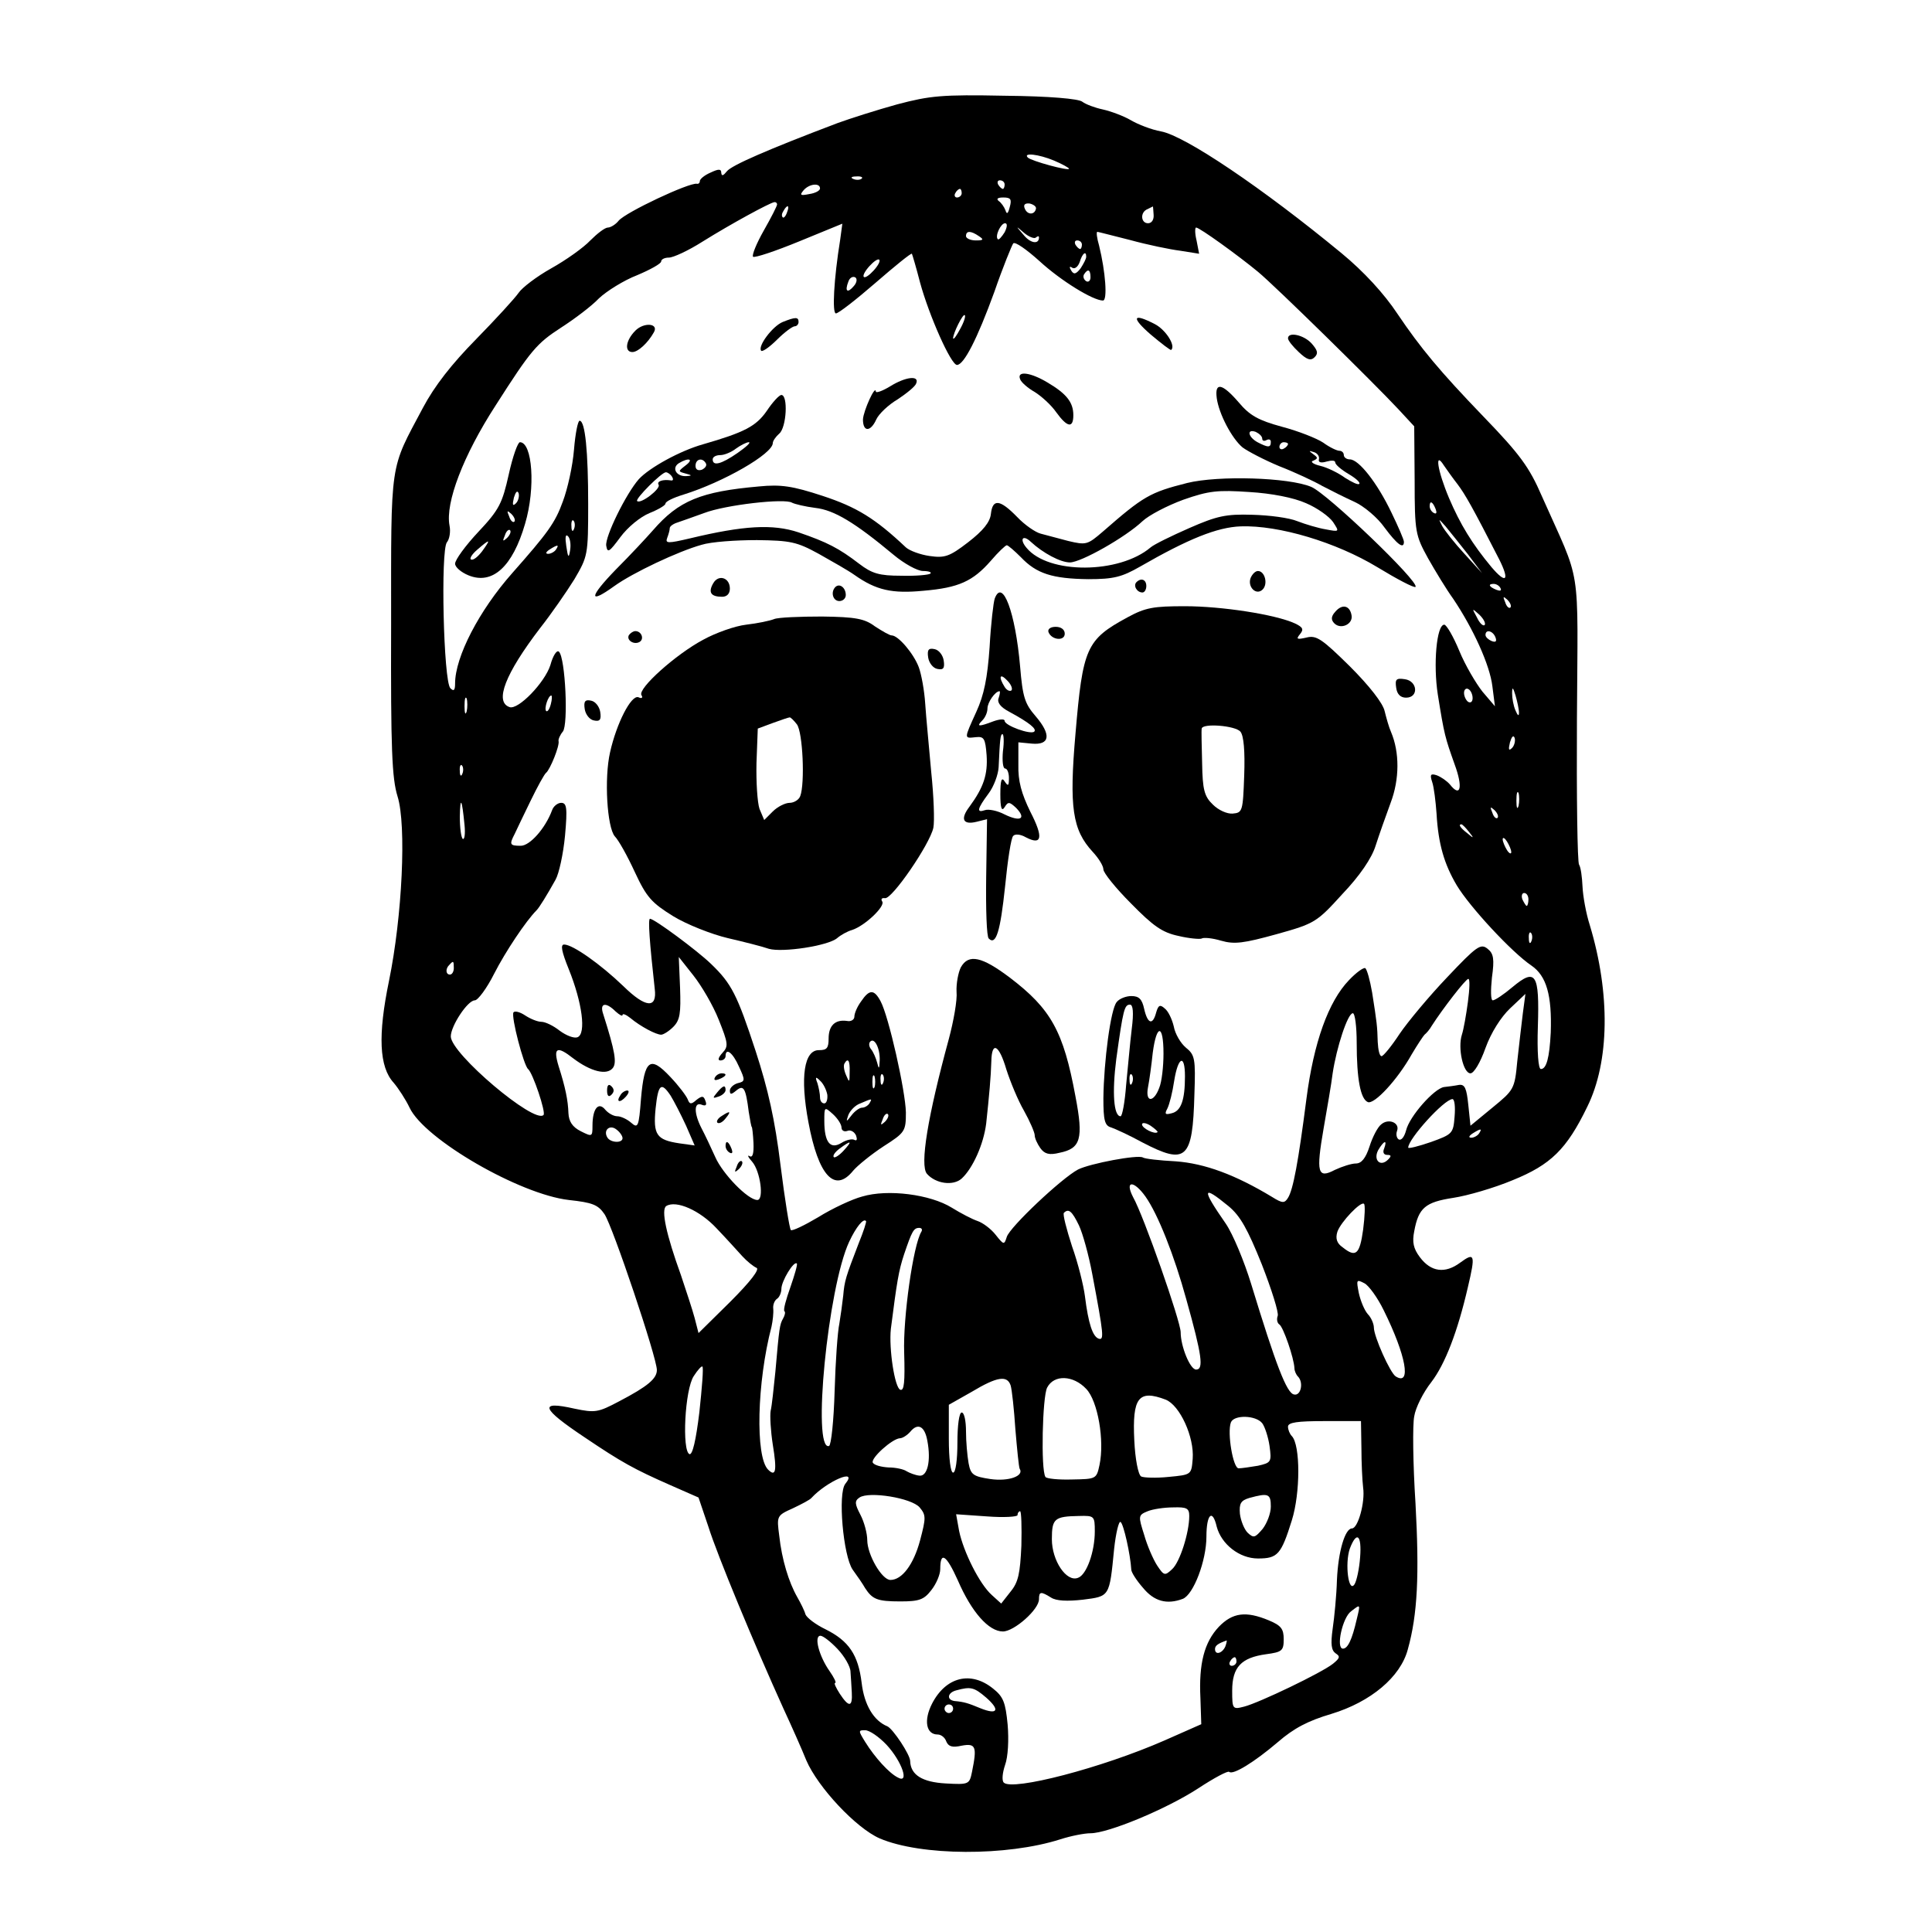 <?xml version="1.0" standalone="no"?>
<!DOCTYPE svg PUBLIC "-//W3C//DTD SVG 20010904//EN"
 "http://www.w3.org/TR/2001/REC-SVG-20010904/DTD/svg10.dtd">
<svg version="1.0" xmlns="http://www.w3.org/2000/svg"
 width="450pt" height="450pt" viewBox="0 0 450 450"
 preserveAspectRatio="xMidYMid meet">
<g transform="translate(0,450) scale(0.1,-0.1)"
fill="#000000" stroke="none">
<path d="M2090 4257 c-47 -13 -110 -33 -140 -44 -161 -61 -246 -98 -257 -112
-8 -10 -12 -12 -13 -4 0 10 -6 10 -25 1 -14 -6 -25 -15 -25 -20 0 -4 -3 -7 -7
-6 -18 3 -165 -66 -182 -86 -7 -9 -19 -16 -25 -16 -7 0 -25 -14 -41 -30 -16
-17 -57 -46 -91 -65 -34 -19 -68 -45 -76 -57 -9 -13 -53 -61 -99 -108 -57 -58
-97 -109 -124 -160 -78 -147 -74 -117 -74 -505 -1 -291 2 -358 15 -400 21 -67
11 -279 -20 -430 -26 -126 -23 -200 11 -237 11 -13 28 -39 37 -58 35 -74 257
-202 371 -215 55 -6 68 -11 83 -33 19 -28 122 -334 122 -363 0 -20 -21 -38
-88 -73 -49 -26 -56 -27 -104 -17 -84 19 -78 1 24 -67 86 -58 115 -74 199
-111 l66 -29 23 -68 c21 -67 107 -274 175 -424 19 -41 43 -95 53 -120 27 -63
116 -158 171 -182 96 -41 296 -42 421 -2 25 8 56 14 70 14 41 0 176 56 250
104 38 25 70 42 73 39 9 -8 59 23 113 69 38 33 71 50 125 66 92 28 161 86 178
150 23 82 27 174 18 340 -6 92 -7 184 -3 203 3 20 21 56 40 80 32 42 61 117
85 221 18 76 16 82 -18 57 -35 -26 -68 -22 -94 13 -15 20 -18 35 -13 60 10 55
26 68 91 78 33 5 95 23 138 41 89 36 126 72 174 171 52 105 54 264 6 423 -9
28 -16 68 -17 90 -1 22 -4 45 -8 51 -4 5 -6 159 -5 340 2 372 12 307 -82 519
-29 67 -51 97 -136 185 -102 106 -146 159 -200 239 -31 47 -79 99 -130 141
-183 151 -365 274 -421 284 -22 4 -53 16 -70 26 -17 10 -47 21 -65 25 -19 4
-40 12 -48 18 -8 7 -77 13 -180 14 -148 3 -175 0 -251 -20z m365 -131 c19 -8
35 -17 35 -19 0 -6 -88 18 -96 26 -12 12 25 8 61 -7z m-448 -42 c-3 -3 -12 -4
-19 -1 -8 3 -5 6 6 6 11 1 17 -2 13 -5z m333 -14 c0 -5 -2 -10 -4 -10 -3 0 -8
5 -11 10 -3 6 -1 10 4 10 6 0 11 -4 11 -10z m-430 -9 c0 -5 -11 -11 -25 -13
-20 -4 -23 -3 -14 8 13 16 39 19 39 5z m330 -11 c0 -5 -5 -10 -11 -10 -5 0 -7
5 -4 10 3 6 8 10 11 10 2 0 4 -4 4 -10z m112 -32 c-4 -16 -7 -18 -10 -8 -3 8
-10 18 -16 22 -6 5 -2 8 11 8 17 0 20 -4 15 -22z m-542 6 c0 -4 -14 -31 -31
-61 -17 -30 -28 -57 -25 -61 4 -3 52 13 108 36 l100 41 -5 -37 c-15 -93 -19
-172 -10 -172 6 0 47 32 92 71 45 39 83 70 85 68 1 -2 10 -32 19 -67 21 -77
72 -192 86 -192 16 0 47 60 87 170 20 58 41 109 44 113 4 5 31 -14 61 -41 50
-46 125 -92 148 -92 11 0 6 67 -9 128 -5 17 -7 32 -4 32 2 0 36 -9 76 -19 40
-11 93 -22 117 -25 l44 -7 -6 31 c-4 16 -4 30 -1 30 8 0 98 -65 144 -103 40
-33 269 -258 326 -319 l38 -41 1 -126 c0 -121 2 -128 31 -181 17 -30 43 -73
59 -95 47 -70 85 -154 91 -203 l6 -47 -29 34 c-15 19 -40 61 -54 95 -14 34
-30 61 -35 61 -18 0 -26 -93 -15 -163 15 -94 17 -100 39 -162 20 -54 14 -79
-11 -47 -7 8 -20 17 -30 21 -15 5 -17 2 -11 -16 4 -12 8 -45 10 -73 4 -71 18
-118 47 -167 30 -50 128 -156 174 -187 35 -24 48 -69 45 -156 -3 -59 -10 -85
-23 -85 -6 0 -9 40 -7 99 4 124 -5 137 -59 92 -20 -17 -41 -31 -46 -31 -5 0
-5 24 -2 53 6 43 4 56 -10 67 -16 13 -25 7 -94 -66 -42 -44 -92 -104 -111
-132 -19 -29 -38 -52 -42 -52 -5 0 -8 15 -9 33 -1 37 -2 45 -13 115 -5 29 -12
54 -16 57 -4 2 -21 -10 -38 -28 -48 -50 -82 -145 -99 -276 -19 -148 -31 -212
-43 -231 -8 -13 -13 -13 -37 2 -86 52 -157 78 -224 83 -39 2 -73 6 -77 9 -12
7 -123 -14 -151 -28 -38 -20 -159 -134 -166 -157 -6 -19 -7 -19 -26 5 -11 14
-30 28 -42 32 -12 4 -39 18 -60 31 -50 31 -149 44 -209 26 -23 -6 -70 -28
-102 -48 -32 -19 -61 -33 -64 -30 -3 3 -14 71 -24 151 -13 106 -29 177 -58
266 -43 131 -56 157 -104 203 -32 31 -132 105 -142 105 -5 0 -1 -55 11 -163 6
-47 -21 -45 -73 6 -53 51 -118 97 -138 97 -9 0 -6 -16 11 -58 31 -77 41 -150
20 -158 -8 -3 -26 4 -41 15 -15 12 -34 21 -43 21 -9 0 -26 7 -38 15 -12 8 -24
11 -27 7 -6 -10 24 -124 34 -132 11 -9 42 -101 36 -107 -21 -22 -216 143 -216
183 0 24 39 84 56 84 7 0 28 28 45 62 26 51 74 123 99 148 6 6 24 35 44 71 8
14 18 60 22 102 6 66 4 77 -9 77 -8 0 -18 -8 -21 -17 -16 -43 -52 -83 -73 -83
-26 0 -27 3 -14 28 4 9 21 44 37 77 16 33 32 62 36 65 9 7 32 63 29 74 -1 4 4
15 10 22 13 16 6 171 -9 186 -5 5 -14 -9 -20 -31 -13 -41 -75 -105 -95 -98
-36 12 -10 78 71 184 26 33 62 85 80 114 31 53 32 56 32 174 0 124 -7 195 -20
195 -4 0 -10 -30 -13 -67 -3 -38 -15 -92 -26 -121 -18 -50 -35 -73 -118 -167
-77 -87 -133 -195 -133 -257 0 -16 -3 -19 -11 -11 -16 16 -23 322 -8 340 6 7
9 25 6 39 -10 53 32 163 107 279 83 130 96 145 153 182 31 20 71 50 88 68 18
17 58 42 89 54 31 13 56 27 56 32 0 5 8 9 18 9 10 0 45 16 78 37 69 43 156 90
167 92 4 1 7 -2 7 -5z m603 -10 c-3 -15 -20 -15 -26 0 -4 9 0 13 11 12 9 -2
16 -7 15 -12z m-580 -9 c-3 -9 -8 -14 -10 -11 -3 3 -2 9 2 15 9 16 15 13 8 -4z
m854 -5 c1 -11 -4 -20 -13 -20 -17 0 -19 26 -1 33 6 3 12 6 12 6 1 1 1 -8 2
-19z m-347 -41 c-7 -11 -14 -19 -16 -16 -7 7 7 37 17 37 6 0 5 -9 -1 -21z m73
-12 c4 3 7 4 7 0 0 -17 -20 -14 -36 6 -19 22 -19 22 2 4 11 -9 24 -14 27 -10z
m-133 3 c12 -8 11 -10 -7 -10 -13 0 -23 5 -23 10 0 13 11 13 30 0z m240 -20
c0 -5 -2 -10 -4 -10 -3 0 -8 5 -11 10 -3 6 -1 10 4 10 6 0 11 -4 11 -10z m10
-28 c0 -5 -6 -16 -13 -27 -11 -14 -16 -15 -22 -5 -5 8 -4 11 3 6 6 -3 13 3 17
14 6 20 15 27 15 12z m-495 -32 c-10 -11 -20 -18 -23 -15 -3 3 3 14 13 25 10
11 20 18 23 15 3 -3 -3 -14 -13 -25z m505 -16 c0 -8 -5 -12 -10 -9 -6 4 -8 11
-5 16 9 14 15 11 15 -7z m-551 -20 c-15 -18 -22 -13 -13 10 3 9 10 13 16 10 5
-3 4 -12 -3 -20z m247 -101 c-8 -15 -15 -25 -16 -21 0 12 23 58 27 54 3 -2 -2
-17 -11 -33z m1159 -361 c18 -24 35 -54 97 -175 25 -50 16 -58 -18 -18 -45 54
-73 100 -99 161 -27 64 -34 111 -12 76 7 -10 21 -30 32 -44z m-51 -58 c3 -8 2
-12 -4 -9 -6 3 -10 10 -10 16 0 14 7 11 14 -7z m-2007 -46 c-3 -8 -6 -5 -6 6
-1 11 2 17 5 13 3 -3 4 -12 1 -19z m2082 -59 l33 -44 -41 45 c-23 25 -46 54
-52 65 -9 18 -9 18 8 -1 10 -12 33 -41 52 -65z m-2091 10 c-3 -20 -5 -19 -9 9
-3 20 -2 29 4 23 5 -5 7 -19 5 -32z m-33 1 c-3 -5 -12 -10 -18 -10 -7 0 -6 4
3 10 19 12 23 12 15 0z m2200 -90 c3 -6 -1 -7 -9 -4 -18 7 -21 14 -7 14 6 0
13 -4 16 -10z m23 -45 c-3 -3 -9 2 -12 12 -6 14 -5 15 5 6 7 -7 10 -15 7 -18z
m-60 -41 c-4 -3 -12 5 -18 18 -12 22 -12 22 6 6 10 -10 15 -20 12 -24z m25
-28 c4 -10 1 -13 -9 -9 -7 3 -14 9 -14 14 0 14 17 10 23 -5z m-53 -142 c0 -8
-4 -12 -10 -9 -5 3 -10 13 -10 21 0 8 5 12 10 9 6 -3 10 -13 10 -21z m108 -34
c0 -9 -3 -7 -8 5 -5 11 -8 29 -8 40 0 16 2 15 8 -5 4 -14 8 -32 8 -40z m-2451
3 c-3 -10 -5 -4 -5 12 0 17 2 24 5 18 2 -7 2 -21 0 -30z m196 17 c-3 -12 -8
-19 -11 -16 -5 6 5 36 12 36 2 0 2 -9 -1 -20z m2239 -102 c-8 -8 -9 -4 -5 13
4 13 8 18 11 10 2 -7 -1 -18 -6 -23z m-2445 -60 c-3 -8 -6 -5 -6 6 -1 11 2 17
5 13 3 -3 4 -12 1 -19z m2460 -75 c-3 -10 -5 -4 -5 12 0 17 2 24 5 18 2 -7 2
-21 0 -30z m-2455 -45 c2 -20 0 -34 -4 -32 -4 3 -7 26 -7 52 1 49 5 42 11 -20z
m2406 17 c-3 -3 -9 2 -12 12 -6 14 -5 15 5 6 7 -7 10 -15 7 -18z m-67 -32 c13
-16 12 -17 -3 -4 -17 13 -22 21 -14 21 2 0 10 -8 17 -17z m99 -48 c0 -5 -5 -3
-10 5 -5 8 -10 20 -10 25 0 6 5 3 10 -5 5 -8 10 -19 10 -25z m40 -110 c0 -8
-2 -15 -4 -15 -2 0 -6 7 -10 15 -3 8 -1 15 4 15 6 0 10 -7 10 -15z m7 -97 c-3
-8 -6 -5 -6 6 -1 11 2 17 5 13 3 -3 4 -12 1 -19z m-1893 -183 c22 -55 23 -62
9 -77 -10 -11 -12 -18 -5 -18 7 0 12 5 12 10 0 21 17 8 31 -24 15 -32 15 -35
-3 -39 -10 -3 -18 -11 -18 -17 0 -10 3 -10 15 0 17 14 22 6 29 -50 3 -19 6
-35 7 -35 1 0 3 -17 4 -37 1 -25 -2 -35 -9 -31 -6 4 -4 -2 6 -13 19 -22 28
-89 12 -89 -22 0 -81 61 -98 100 -10 22 -24 52 -32 67 -18 35 -18 62 0 55 10
-4 13 -1 9 9 -4 12 -8 12 -21 2 -12 -11 -16 -10 -20 1 -3 8 -21 32 -41 53 -47
50 -60 40 -68 -51 -5 -66 -7 -70 -23 -56 -9 8 -24 15 -32 15 -9 0 -21 7 -28
15 -16 20 -30 3 -30 -37 0 -26 -1 -26 -27 -13 -20 10 -28 23 -29 42 -1 30 -7
60 -23 110 -13 43 -4 48 34 18 41 -31 78 -40 92 -23 10 12 6 38 -22 126 -9 26
6 29 29 6 9 -8 16 -12 16 -8 0 4 8 1 18 -7 24 -20 60 -39 72 -39 5 0 18 8 28
18 16 16 18 32 16 91 l-3 72 34 -43 c19 -24 46 -70 59 -103z m-617 120 c0 -8
-4 -15 -9 -15 -10 0 -11 14 -1 23 9 10 10 9 10 -8z m2362 -79 c-4 -30 -10 -64
-14 -76 -10 -31 3 -90 20 -90 8 0 23 25 35 59 13 36 36 72 57 92 l36 34 -6
-45 c-3 -25 -9 -75 -13 -112 -6 -65 -8 -67 -58 -108 l-51 -42 -5 48 c-4 39 -8
49 -22 47 -10 -2 -26 -4 -35 -5 -23 -4 -80 -68 -88 -101 -4 -15 -11 -24 -17
-21 -5 3 -7 12 -4 20 7 19 -20 30 -37 15 -8 -6 -20 -29 -27 -51 -9 -28 -19
-40 -32 -40 -10 0 -32 -7 -49 -15 -40 -21 -44 -7 -26 97 8 46 18 103 21 128 9
60 35 140 47 140 5 0 9 -31 9 -69 0 -85 9 -131 26 -138 15 -6 69 52 102 111
13 22 27 43 30 46 4 3 12 12 17 21 25 39 79 109 85 109 4 0 3 -24 -1 -54z
m-1857 -218 c8 -13 24 -44 36 -70 l20 -46 -36 5 c-53 8 -61 20 -55 81 6 57 13
63 35 30z m1826 -49 c-3 -39 -5 -41 -55 -59 -29 -10 -53 -16 -53 -13 0 20 83
112 103 113 5 0 7 -18 5 -41z m-1938 -50 c0 -12 -27 -11 -35 1 -11 17 5 32 21
19 8 -6 14 -15 14 -20z m1995 11 c-3 -5 -12 -10 -18 -10 -7 0 -6 4 3 10 19 12
23 12 15 0z m-221 -35 c-4 -9 -1 -15 7 -15 10 0 10 -3 2 -11 -18 -18 -35 -1
-23 22 13 22 22 26 14 4z m-556 -112 c29 -41 67 -137 95 -239 37 -132 41 -164
23 -164 -14 0 -36 54 -36 87 0 25 -86 271 -111 315 -20 39 2 39 29 1z m193
-22 c28 -23 45 -54 78 -136 23 -59 40 -113 37 -120 -3 -8 -1 -17 4 -20 9 -6
34 -78 35 -102 0 -6 4 -15 8 -19 14 -14 7 -46 -9 -42 -17 3 -42 68 -100 258
-16 52 -42 115 -59 140 -57 82 -55 91 6 41z m-1192 -52 c23 -24 50 -54 60 -65
11 -12 26 -24 33 -27 8 -3 -13 -31 -61 -79 l-74 -73 -9 35 c-5 19 -20 64 -32
100 -34 94 -47 153 -34 161 23 14 78 -10 117 -52z m1506 -3 c-8 -58 -17 -66
-48 -41 -13 9 -17 20 -12 36 8 23 55 72 62 65 3 -2 2 -29 -2 -60z m-662 10 c9
-19 23 -70 31 -113 27 -143 28 -155 15 -151 -14 5 -24 35 -32 99 -3 24 -16 77
-30 116 -13 40 -22 75 -19 78 11 11 19 4 35 -29z m-513 -42 c-30 -78 -33 -87
-36 -122 -2 -18 -6 -47 -9 -65 -4 -18 -9 -88 -11 -157 -2 -69 -8 -126 -13
-128 -40 -13 -3 369 47 476 16 34 33 55 39 48 2 -1 -6 -25 -17 -52z m146 27
c-19 -31 -43 -201 -40 -282 2 -68 0 -89 -9 -86 -13 4 -27 96 -22 142 14 109
18 135 31 174 18 53 22 61 35 61 6 0 8 -4 5 -9z m-305 -129 c-10 -28 -17 -53
-14 -56 3 -2 1 -10 -3 -17 -8 -14 -9 -21 -18 -124 -4 -38 -8 -79 -11 -91 -2
-11 0 -47 5 -79 10 -61 7 -76 -11 -58 -30 30 -26 203 8 333 3 14 5 32 4 42 -1
9 3 19 9 23 5 3 10 14 10 23 0 18 29 66 36 59 2 -2 -5 -26 -15 -55z m1382 -54
c52 -105 65 -177 28 -154 -13 8 -51 93 -51 114 0 8 -6 23 -14 31 -8 9 -17 31
-21 49 -6 31 -6 33 13 23 10 -5 31 -34 45 -63z m-1594 -237 c-8 -66 -16 -100
-23 -98 -18 7 -11 151 10 182 9 14 18 24 20 22 3 -2 -1 -50 -7 -106z m725 62
c3 -10 8 -56 11 -102 4 -47 8 -88 10 -92 11 -17 -26 -30 -68 -24 -40 6 -46 10
-51 37 -3 17 -6 50 -6 74 0 24 -4 44 -10 44 -6 0 -10 -30 -10 -70 0 -40 -4
-70 -10 -70 -6 0 -10 33 -10 79 l0 79 53 30 c60 36 83 39 91 15z m176 -8 c27
-28 43 -120 31 -177 -7 -33 -8 -33 -64 -34 -32 -1 -60 2 -62 6 -11 17 -7 187
4 208 16 31 61 29 91 -3z m185 -25 c33 -13 67 -87 63 -138 -3 -37 -3 -37 -56
-42 -29 -3 -58 -2 -64 1 -7 4 -14 41 -16 84 -5 100 10 119 73 95z m225 -55 c6
-8 14 -32 17 -53 5 -37 4 -39 -27 -46 -18 -3 -38 -6 -45 -6 -13 0 -27 83 -18
107 7 18 58 17 73 -2z m231 -57 c0 -35 2 -76 4 -93 5 -34 -12 -95 -26 -95 -16
0 -32 -53 -35 -120 -1 -36 -6 -87 -10 -114 -5 -36 -3 -50 7 -57 11 -7 10 -11
-6 -24 -26 -21 -172 -91 -207 -100 -27 -7 -28 -6 -28 37 0 55 21 77 79 85 37
5 41 8 41 35 0 24 -6 32 -35 44 -53 22 -84 18 -116 -15 -34 -36 -47 -86 -43
-166 l2 -61 -86 -38 c-146 -64 -354 -118 -374 -98 -5 5 -3 23 3 41 7 19 9 59
6 94 -5 52 -10 65 -34 84 -52 42 -110 27 -142 -35 -20 -39 -14 -72 13 -72 8 0
17 -7 20 -16 5 -12 14 -15 36 -10 33 6 36 -2 24 -61 -6 -29 -7 -30 -61 -27
-55 3 -82 20 -83 52 0 15 -40 75 -53 81 -32 13 -54 50 -60 101 -8 66 -30 98
-84 125 -23 11 -44 27 -47 35 -2 8 -11 26 -19 40 -20 35 -36 88 -42 143 -6 46
-6 47 32 64 21 10 40 20 43 24 36 39 110 71 79 33 -18 -22 -5 -168 17 -200 11
-15 24 -34 29 -43 17 -26 28 -31 82 -31 44 0 55 4 72 26 12 15 21 37 21 49 0
43 14 34 41 -26 32 -74 72 -119 105 -119 26 0 84 51 84 75 0 18 4 19 28 4 12
-8 38 -9 74 -5 63 8 62 6 73 118 4 37 11 66 15 63 7 -4 23 -76 25 -111 0 -6
12 -25 27 -42 26 -32 56 -40 93 -26 25 10 55 89 55 145 0 52 14 66 24 23 11
-41 53 -74 96 -74 46 0 54 9 79 89 20 64 20 175 0 196 -5 5 -9 15 -9 22 0 10
22 13 85 13 l85 0 1 -62z m-1011 16 c9 -47 0 -84 -19 -81 -9 1 -22 6 -29 10
-7 5 -26 9 -42 9 -17 1 -33 5 -37 11 -6 10 45 56 63 57 6 0 17 7 24 15 18 22
34 13 40 -21z m-18 -155 c15 -18 15 -24 1 -77 -15 -56 -42 -92 -69 -92 -20 0
-54 59 -54 93 0 15 -7 42 -16 59 -13 25 -14 32 -2 40 22 15 121 -1 140 -23z
m818 2 c0 -16 -9 -39 -19 -52 -18 -21 -21 -22 -35 -9 -8 8 -16 28 -18 44 -2
24 2 31 22 37 44 12 50 10 50 -20z m-190 -22 c0 -39 -22 -108 -40 -124 -17
-16 -19 -15 -35 9 -9 14 -23 46 -30 71 -14 44 -14 46 8 55 12 5 39 9 60 9 31
1 37 -2 37 -20z m-391 -69 c-3 -65 -7 -85 -25 -107 l-22 -28 -22 20 c-29 26
-66 101 -76 149 l-7 39 72 -5 c39 -3 71 -1 71 3 0 5 3 9 6 9 3 0 4 -36 3 -80z
m171 33 c0 -47 -19 -101 -39 -108 -27 -11 -61 40 -61 90 0 48 6 53 63 54 36 1
37 0 37 -36z m618 -60 c-2 -27 -8 -55 -13 -63 -14 -22 -23 48 -11 83 16 42 28
32 24 -20z m-8 -145 c-11 -48 -21 -68 -32 -68 -17 0 -1 73 19 87 22 17 22 18
13 -19z m-1209 -69 c16 -17 30 -41 30 -53 1 -11 2 -33 3 -48 2 -35 -7 -35 -28
-3 -9 14 -14 25 -11 25 4 0 -2 12 -13 28 -24 34 -37 82 -21 82 6 0 24 -14 40
-31z m903 6 c-7 -16 -24 -21 -24 -6 0 8 7 13 27 20 1 1 0 -6 -3 -14z m26 -35
c0 -5 -5 -10 -11 -10 -5 0 -7 5 -4 10 3 6 8 10 11 10 2 0 4 -4 4 -10z m-583
-84 c33 -29 27 -41 -13 -25 -29 12 -38 15 -61 17 -19 3 -16 20 5 25 33 9 41 7
69 -17z m-77 -26 c0 -5 -4 -10 -10 -10 -5 0 -10 5 -10 10 0 6 5 10 10 10 6 0
10 -4 10 -10z m-155 -84 c36 -39 54 -92 26 -76 -20 10 -53 46 -76 83 -16 26
-16 27 0 27 10 0 32 -15 50 -34z"/>
<path d="M1823 3750 c-24 -10 -59 -57 -50 -67 3 -3 20 9 37 26 17 17 36 31 41
31 5 0 9 5 9 10 0 12 -7 12 -37 0z"/>
<path d="M2680 3721 c25 -21 47 -38 48 -36 11 10 -13 47 -38 60 -52 27 -56 16
-10 -24z"/>
<path d="M1480 3730 c-23 -23 -26 -50 -7 -50 13 0 36 21 50 46 12 21 -23 24
-43 4z"/>
<path d="M3000 3712 c0 -5 11 -19 25 -32 19 -18 28 -21 37 -12 9 9 7 16 -7 32
-18 20 -55 28 -55 12z"/>
<path d="M2376 3617 c2 -7 18 -21 34 -30 16 -10 39 -31 50 -47 26 -36 40 -38
40 -7 0 30 -16 50 -60 76 -40 24 -72 28 -64 8z"/>
<path d="M2073 3600 c-18 -11 -33 -16 -33 -12 -1 17 -29 -45 -30 -65 0 -30 18
-29 31 0 6 13 28 34 50 47 21 14 41 30 43 37 8 19 -24 16 -61 -7z"/>
<path d="M2834 3573 c5 -37 35 -94 60 -115 12 -9 50 -29 86 -44 36 -14 81 -35
100 -46 19 -10 53 -27 75 -37 22 -10 54 -37 70 -60 29 -39 45 -51 45 -33 0 5
-13 35 -29 68 -33 69 -76 124 -97 124 -8 0 -14 5 -14 10 0 6 -5 10 -10 10 -6
0 -23 8 -38 19 -15 10 -58 27 -96 37 -55 15 -75 26 -101 57 -38 44 -56 48 -51
10z m106 -95 c0 -5 5 -6 10 -3 6 3 10 1 10 -4 0 -14 -6 -14 -31 -1 -22 12 -26
32 -4 24 8 -4 15 -10 15 -16z m60 -12 c0 -3 -4 -8 -10 -11 -5 -3 -10 -1 -10 4
0 6 5 11 10 11 6 0 10 -2 10 -4z m72 -36 c-2 -7 5 -9 18 -5 11 3 20 3 20 -2 0
-5 14 -17 31 -27 17 -10 28 -20 25 -23 -3 -3 -17 4 -33 14 -15 11 -41 24 -58
28 -17 4 -24 10 -16 12 11 5 11 7 0 15 -11 8 -11 9 1 5 8 -2 14 -10 12 -17z"/>
<path d="M1786 3543 c-25 -36 -52 -50 -149 -78 -53 -15 -124 -54 -149 -81 -30
-34 -79 -134 -76 -155 3 -18 7 -15 33 20 17 23 46 47 68 56 20 8 37 18 37 22
0 5 19 14 42 21 93 29 208 95 208 120 0 5 7 15 15 22 17 14 21 90 5 90 -5 0
-20 -16 -34 -37z m-68 -98 c-39 -27 -58 -31 -58 -15 0 6 8 10 18 10 9 0 26 7
36 15 11 8 25 15 30 15 6 0 -6 -11 -26 -25z m-121 -29 c-18 -14 -18 -14 0 -19
15 -4 16 -5 1 -6 -23 -1 -34 19 -17 30 23 14 36 10 16 -5z m47 5 c3 -5 -1 -11
-9 -15 -9 -3 -15 0 -15 9 0 16 16 20 24 6z m-79 -31 c4 -6 3 -10 -2 -9 -19 3
-34 -2 -29 -10 6 -9 -42 -46 -50 -38 -5 5 57 67 67 67 4 0 11 -5 14 -10z"/>
<path d="M1185 3395 c-15 -67 -22 -82 -71 -134 -30 -32 -54 -65 -54 -74 0 -8
14 -20 31 -27 56 -23 103 20 132 120 25 84 17 190 -12 190 -5 0 -17 -34 -26
-75z m17 -67 c-8 -8 -9 -4 -5 13 4 13 8 18 11 10 2 -7 -1 -18 -6 -23z m-4 -43
c-3 -3 -9 2 -12 12 -6 14 -5 15 5 6 7 -7 10 -15 7 -18z m-17 -38 c-10 -9 -11
-8 -5 6 3 10 9 15 12 12 3 -3 0 -11 -7 -18z m-58 -31 c-10 -13 -21 -22 -26
-19 -4 2 3 13 15 23 30 26 32 25 11 -4z"/>
<path d="M2765 3375 c-87 -22 -102 -31 -196 -113 -36 -31 -39 -32 -81 -22 -23
6 -53 14 -64 17 -12 3 -37 20 -55 39 -40 41 -57 43 -61 7 -2 -19 -18 -39 -53
-66 -44 -34 -55 -37 -90 -32 -21 3 -46 12 -55 20 -72 68 -115 94 -194 120 -70
23 -97 27 -148 22 -136 -12 -187 -33 -247 -102 -14 -16 -53 -58 -87 -92 -62
-64 -64 -82 -3 -38 43 31 149 81 203 96 22 7 80 11 129 11 78 -1 93 -4 144
-32 32 -18 69 -39 83 -49 51 -36 88 -44 161 -37 82 7 115 22 157 70 17 20 34
36 37 36 3 0 18 -13 33 -28 36 -38 73 -50 157 -51 59 0 78 5 120 29 113 65
180 92 235 94 89 3 222 -37 318 -95 46 -28 86 -49 89 -46 10 11 -206 218 -243
233 -52 22 -216 27 -289 9z m277 -47 c26 -11 54 -31 63 -44 15 -23 15 -23 -17
-17 -18 3 -48 12 -66 19 -19 8 -66 14 -105 15 -62 2 -83 -3 -147 -31 -41 -18
-82 -38 -90 -45 -73 -62 -238 -63 -289 -1 -17 20 -9 32 10 14 28 -26 69 -48
91 -48 26 0 130 59 169 96 15 14 57 36 95 50 60 21 80 23 154 18 51 -3 103
-13 132 -26z m-1143 -11 c44 -5 92 -34 182 -109 25 -21 56 -38 69 -38 13 0 21
-3 17 -6 -3 -3 -34 -6 -68 -5 -51 0 -68 5 -98 28 -47 36 -74 50 -141 73 -60
20 -128 16 -253 -14 -51 -12 -58 -12 -53 1 3 8 6 18 6 23 0 4 8 10 18 13 9 3
37 13 62 22 49 19 189 35 205 24 6 -3 30 -9 54 -12z"/>
<path d="M2913 3154 c-8 -21 13 -42 28 -27 13 13 5 43 -11 43 -6 0 -13 -7 -17
-16z"/>
<path d="M1661 3141 c-12 -21 -5 -31 21 -31 11 0 18 7 18 19 0 26 -27 34 -39
12z"/>
<path d="M2647 3144 c-8 -8 1 -24 14 -24 5 0 9 7 9 15 0 15 -12 20 -23 9z"/>
<path d="M1946 3133 c-12 -12 -6 -33 9 -33 8 0 15 6 15 14 0 17 -14 28 -24 19z"/>
<path d="M2317 3106 c-3 -8 -9 -58 -12 -113 -5 -72 -13 -112 -31 -151 -29 -64
-29 -62 -1 -59 19 2 22 -3 25 -42 3 -45 -7 -75 -40 -120 -22 -29 -15 -43 17
-35 l24 6 -2 -135 c-1 -74 1 -139 6 -143 17 -17 27 17 38 121 6 61 14 114 19
118 4 5 17 4 29 -3 38 -20 42 -1 11 59 -21 43 -29 72 -28 110 l0 52 31 -3 c43
-4 46 21 9 64 -25 29 -30 44 -36 116 -11 126 -41 206 -59 158z m39 -214 c-4
-3 -11 0 -16 8 -15 24 -11 33 6 15 9 -9 13 -19 10 -23z m-30 -18 c-4 -10 4
-21 25 -32 48 -26 64 -40 58 -46 -8 -8 -69 14 -69 25 0 5 -12 4 -26 -1 -34
-13 -41 -13 -26 2 7 7 12 19 12 28 0 14 18 40 28 40 2 0 1 -7 -2 -16z m10
-124 c-2 -22 0 -40 5 -40 5 0 9 -10 9 -22 0 -19 -2 -20 -10 -8 -7 11 -10 3
-10 -30 0 -32 3 -41 10 -30 8 13 11 13 27 -2 24 -25 10 -33 -27 -15 -17 9 -38
13 -46 10 -20 -7 -18 3 8 38 13 17 23 45 24 62 3 65 4 77 9 77 3 0 4 -18 1
-40z"/>
<path d="M2626 3062 c-96 -52 -104 -71 -121 -271 -15 -172 -7 -224 40 -275 14
-15 25 -33 25 -41 0 -8 29 -44 64 -79 52 -53 73 -68 111 -76 25 -6 50 -8 54
-6 4 3 25 1 45 -5 31 -9 53 -6 129 15 90 25 94 28 154 94 40 42 68 83 77 112
8 25 24 70 35 100 21 55 21 118 1 165 -5 11 -11 33 -15 49 -4 18 -35 58 -81
104 -65 64 -78 73 -101 67 -22 -5 -25 -4 -15 8 9 11 7 16 -12 25 -46 21 -171
40 -256 40 -73 0 -92 -3 -134 -26z m263 -266 c8 -9 11 -46 9 -102 -3 -84 -4
-87 -27 -89 -13 -1 -33 8 -46 21 -20 19 -24 35 -25 96 -1 40 -2 76 -1 81 2 13
78 7 90 -7z"/>
<path d="M3110 3075 c-10 -11 -10 -19 -2 -27 15 -15 44 -2 40 19 -4 23 -22 27
-38 8z"/>
<path d="M1803 3058 c-10 -4 -39 -10 -65 -13 -26 -3 -71 -19 -100 -35 -64 -34
-153 -114 -144 -129 4 -6 1 -9 -7 -5 -17 6 -51 -61 -66 -128 -14 -61 -7 -175
11 -196 9 -9 30 -47 47 -84 27 -58 39 -71 89 -102 31 -19 89 -42 127 -51 39
-9 82 -20 96 -25 32 -9 138 7 159 25 8 7 24 16 35 19 30 10 77 55 70 66 -4 6
-1 9 6 8 16 -4 105 126 113 164 3 15 1 73 -5 130 -5 57 -12 128 -14 159 -2 31
-9 69 -15 85 -12 32 -48 74 -63 74 -5 0 -22 10 -39 21 -24 18 -45 22 -123 23
-52 0 -103 -2 -112 -6z m53 -245 c14 -18 19 -138 8 -167 -3 -9 -15 -16 -25
-16 -10 0 -28 -9 -39 -20 l-20 -20 -11 26 c-5 15 -8 63 -7 107 l3 80 35 13
c19 7 37 13 39 13 2 1 10 -7 17 -16z"/>
<path d="M2442 3028 c7 -19 38 -22 38 -4 0 10 -9 16 -21 16 -12 0 -19 -5 -17
-12z"/>
<path d="M1465 3021 c-7 -12 12 -24 25 -16 11 7 4 25 -10 25 -5 0 -11 -4 -15
-9z"/>
<path d="M2162 2968 c2 -12 11 -24 21 -26 14 -3 18 1 15 20 -2 12 -11 24 -21
26 -14 3 -18 -1 -15 -20z"/>
<path d="M3252 2898 c2 -15 10 -23 23 -23 30 0 27 39 -3 43 -20 3 -23 0 -20
-20z"/>
<path d="M1362 2848 c2 -12 11 -24 21 -26 14 -3 18 1 15 20 -2 12 -11 24 -21
26 -14 3 -18 -1 -15 -20z"/>
<path d="M2238 2247 c-6 -12 -11 -38 -10 -57 2 -19 -7 -69 -18 -110 -49 -180
-68 -294 -51 -314 20 -23 61 -29 81 -11 26 24 51 80 57 128 7 65 11 109 12
145 1 48 18 39 35 -19 9 -28 27 -72 41 -96 14 -25 25 -51 25 -57 0 -7 6 -20
13 -30 10 -14 21 -17 45 -11 49 10 56 32 37 131 -28 152 -57 204 -153 277 -65
49 -96 56 -114 24z"/>
<path d="M2006 2168 c-9 -12 -16 -28 -16 -36 0 -7 -8 -12 -17 -10 -28 4 -43
-11 -43 -41 0 -22 -4 -27 -22 -27 -35 1 -45 -62 -25 -168 23 -124 61 -166 104
-113 10 12 42 38 71 57 50 32 52 35 52 79 -1 50 -40 224 -59 259 -15 28 -26
28 -45 0z m43 -138 c-1 -21 -2 -21 -6 -5 -3 11 -9 25 -14 31 -5 6 -6 14 -2 18
10 10 23 -16 22 -44z m-70 -27 c0 -25 -1 -25 -8 -8 -5 11 -7 23 -4 28 8 14 13
7 12 -20z m58 -35 c-3 -7 -5 -2 -5 12 0 14 2 19 5 13 2 -7 2 -19 0 -25z m20
10 c-3 -8 -6 -5 -6 6 -1 11 2 17 5 13 3 -3 4 -12 1 -19z m-130 -28 c1 -11 -2
-20 -7 -20 -6 0 -10 6 -10 14 0 8 -3 23 -6 33 -6 15 -4 16 6 6 8 -7 15 -22 17
-33z m98 -20 c-3 -5 -11 -10 -17 -10 -6 0 -17 -8 -24 -17 -13 -17 -14 -17 -8
0 4 10 16 23 28 27 28 12 28 12 21 0z m-65 -56 c0 -7 6 -11 14 -8 7 3 16 -2
20 -11 3 -9 2 -13 -4 -10 -5 3 -19 0 -30 -7 -26 -16 -40 1 -40 51 0 33 0 34
20 16 11 -10 20 -24 20 -31z m101 13 c-10 -9 -11 -8 -5 6 3 10 9 15 12 12 3
-3 0 -11 -7 -18z m-96 -67 c-10 -11 -21 -18 -23 -15 -3 3 3 12 14 20 27 20 30
18 9 -5z"/>
<path d="M2601 2166 c-14 -16 -30 -138 -31 -224 0 -51 3 -64 18 -68 9 -3 42
-18 73 -35 102 -53 117 -40 121 112 3 84 1 92 -20 109 -12 10 -25 32 -28 49
-4 17 -13 36 -21 42 -11 10 -15 8 -20 -9 -8 -31 -20 -27 -28 8 -5 23 -12 30
-30 30 -12 0 -28 -6 -34 -14z m35 -63 c-4 -32 -9 -91 -13 -130 -3 -40 -9 -73
-13 -73 -16 0 -20 55 -10 133 16 116 19 127 32 127 7 0 9 -18 4 -57z m74 -57
c0 -30 -4 -66 -10 -80 -13 -35 -33 -34 -26 2 3 15 8 51 11 80 9 68 25 67 25
-2z m50 -53 c0 -55 -9 -81 -31 -86 -15 -4 -17 -2 -10 11 5 10 12 38 16 65 9
56 25 63 25 10z m-123 -15 c-3 -8 -6 -5 -6 6 -1 11 2 17 5 13 3 -3 4 -12 1
-19z m59 -115 c-6 -6 -36 9 -36 18 0 5 9 4 20 -3 10 -7 18 -14 16 -15z"/>
<path d="M1665 1990 c-3 -6 1 -7 9 -4 18 7 21 14 7 14 -6 0 -13 -4 -16 -10z"/>
<path d="M1414 1960 c0 -13 4 -16 10 -10 7 7 7 13 0 20 -6 6 -10 3 -10 -10z"/>
<path d="M1670 1955 c-11 -13 -10 -14 4 -9 9 3 16 10 16 15 0 13 -6 11 -20 -6z"/>
<path d="M1445 1949 c-11 -16 -1 -19 13 -3 7 8 8 14 3 14 -5 0 -13 -5 -16 -11z"/>
<path d="M1680 1900 c-8 -5 -12 -12 -9 -15 4 -3 12 1 19 10 14 17 11 19 -10 5z"/>
<path d="M1690 1831 c0 -6 4 -13 10 -16 6 -3 7 1 4 9 -7 18 -14 21 -14 7z"/>
<path d="M1716 1783 c-6 -14 -5 -15 5 -6 7 7 10 15 7 18 -3 3 -9 -2 -12 -12z"/>
</g>
</svg>
